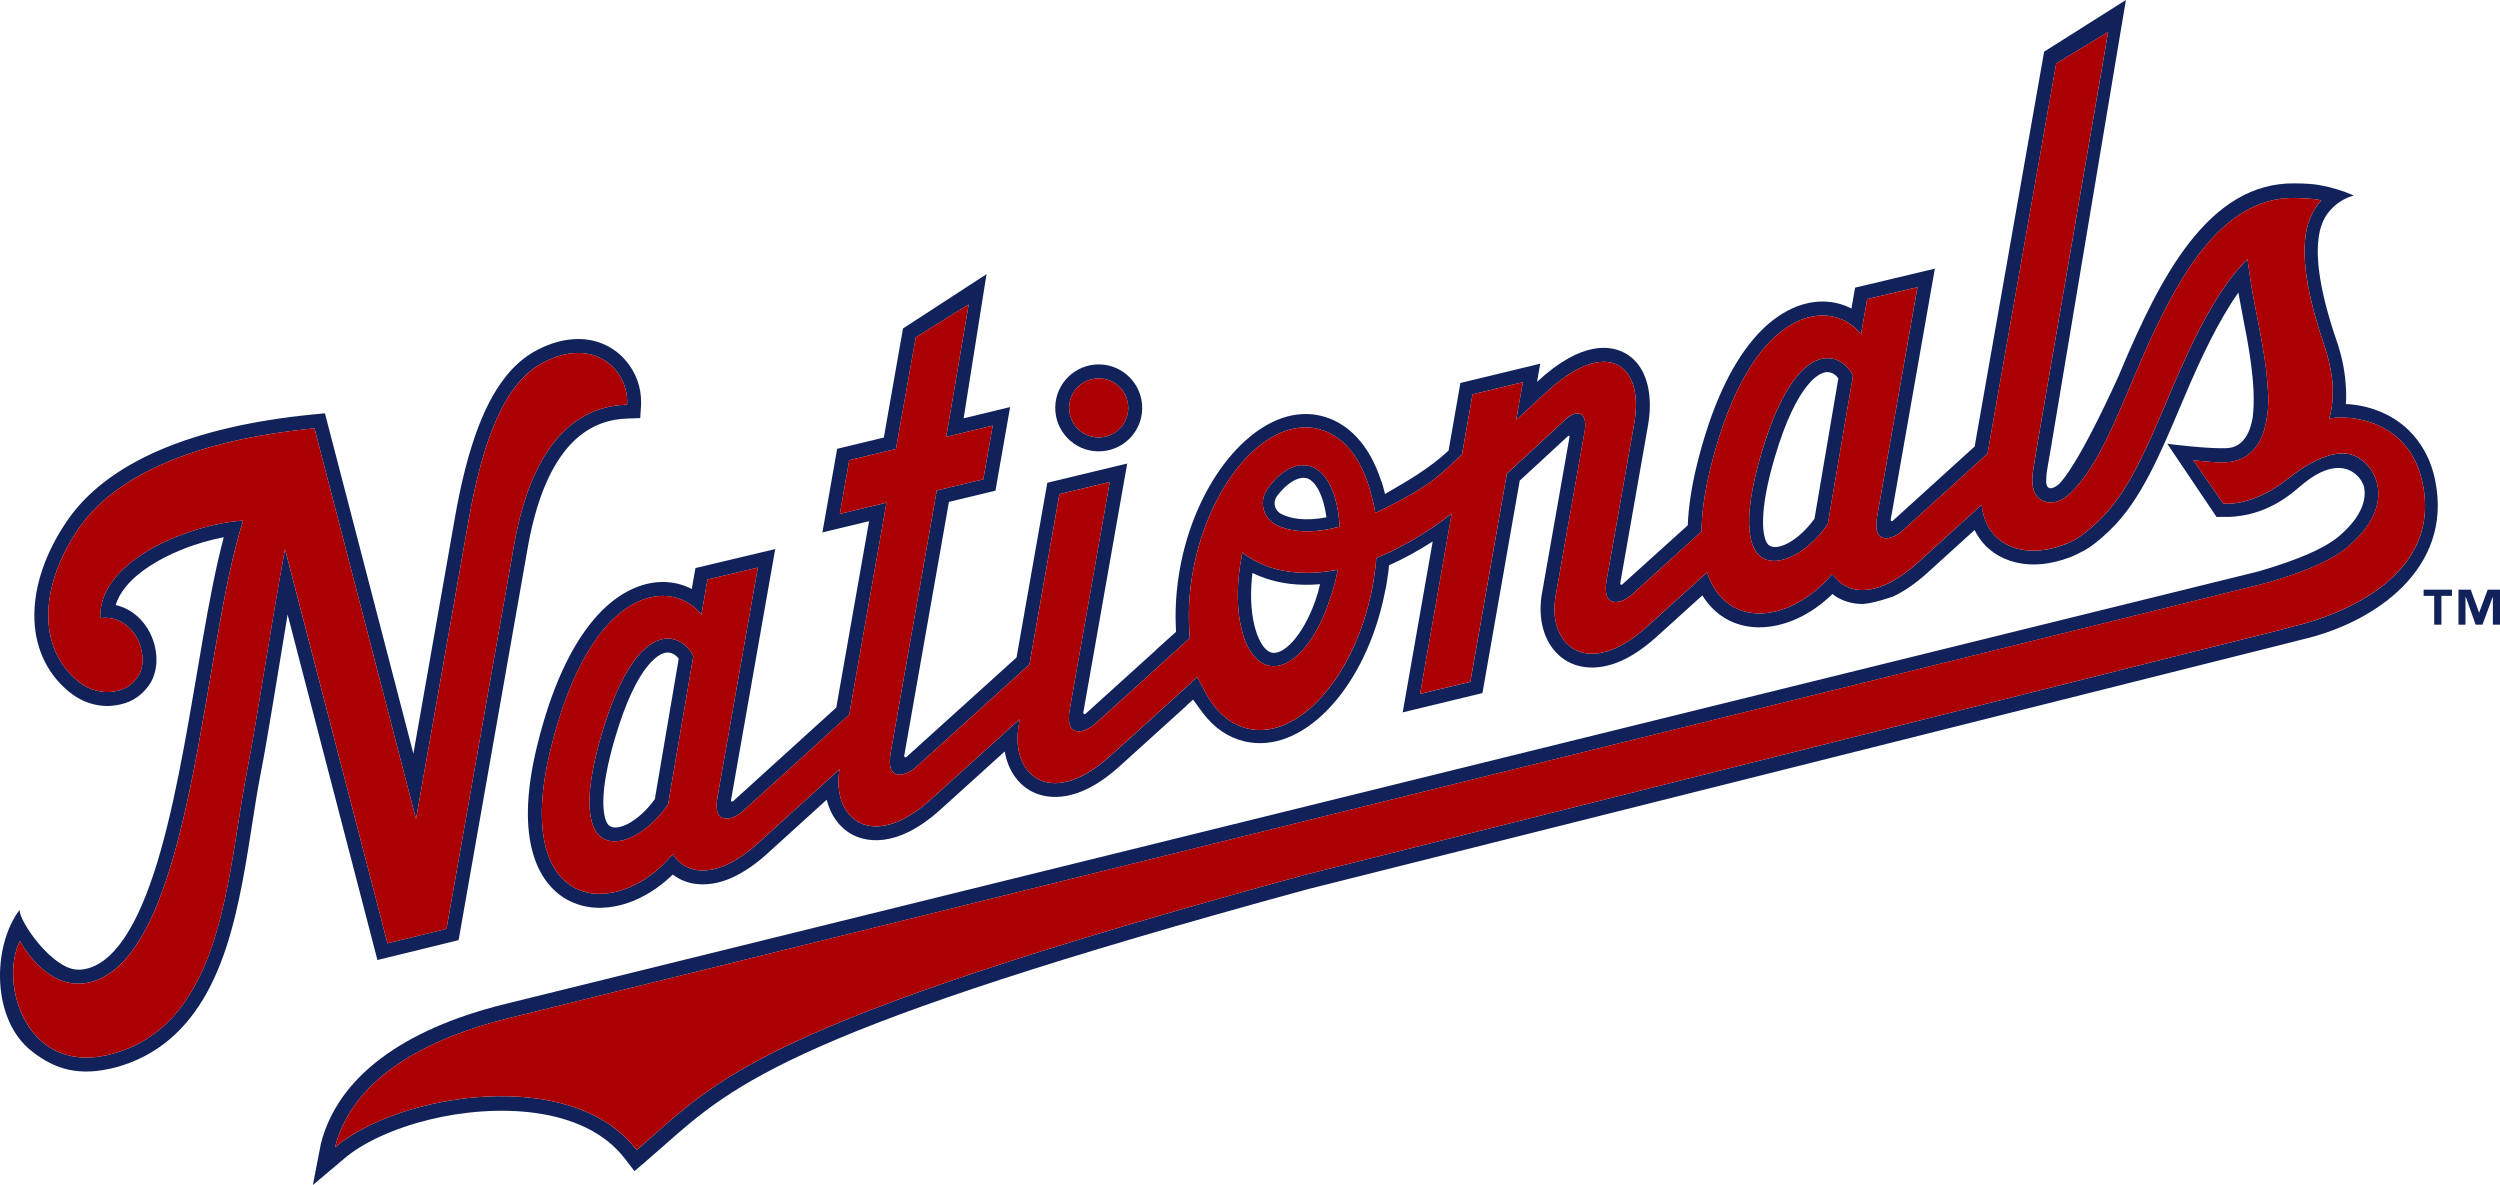 <svg viewBox="0 0 265.819 126" xmlns="http://www.w3.org/2000/svg"><g fill="#11225b"><path d="m48.762 99.967 7.4-42.018v.003c1.057-5.764 2.865-9.084 4.758-10.963.94-.936 1.92-1.53 2.894-1.916.98-.38 1.965-.545 2.914-.572l1.346-.045.086-1.35c.002-.096.004-.195.004-.297.027-1.666-.582-3.315-1.727-4.582-1.13-1.28-2.846-2.162-4.857-2.178-1.443-.022-3.008.377-4.63 1.254-1.202.652-2.247 1.572-3.15 2.703-1.36 1.69-2.417 3.838-3.298 6.37-.875 2.53-1.572 5.462-2.146 8.734l-4.402 25.022-9.406-36.188-1.258.123c-6.406.63-11.863 1.887-16.297 3.785-4.42 1.906-7.836 4.463-9.996 7.727-2.15 3.222-3.293 6.554-3.344 9.657-.004.254 0 .508.008.76.132 3.107 1.5 5.965 4.036 7.83 1.064.783 2.336 1.217 3.633 1.244.308 0 .614-.02.927-.07.65-.09 1.344-.273 2.01-.673.666-.38 1.28-.996 1.752-1.736.413-.73.603-1.57.618-2.358.014-1.377-.432-2.787-1.326-3.945-.447-.58-1.018-1.092-1.71-1.463-.395-.22-.83-.387-1.298-.488.195-.682.572-1.346 1.12-2.008 1.243-1.508 3.405-2.87 5.755-3.828 1.538-.635 3.153-1.102 4.614-1.38-.83 3.09-1.527 6.786-2.217 10.745-1.295 7.43-2.564 15.785-4.47 22.514-.944 3.36-2.06 6.315-3.35 8.497-.642 1.096-1.323 1.986-2.036 2.662-.704.67-1.42 1.114-2.173 1.366-.467.152-.885.207-1.277.197-2.707-.037-6.234-5.133-6.19-6.357-2.89 3.826-3.052 11.647 1.327 15.053 2.43 1.894 5.055 2.774 9.162 1.618 3.228-.932 5.73-2.773 7.595-5.106 2.8-3.498 4.244-8.04 5.24-12.68 1.004-4.646 1.54-9.43 2.32-13.42.803-4.113 1.787-10.492 2.857-16.863l9.55 36.73 8.63-2.113zm-18.46-41.582c-1.54 8.3-2.95 18.035-4.028 23.547-2.125 10.86-2.39 26.658-14.12 30.064-9.274 2.705-12.3-7.355-10.044-11.95 0 0 3.02 5.878 7.902 4.27 10.586-3.52 11.498-35.665 15.844-48.962-5.693.36-15.463 4.275-15.188 10.365 3.613-.43 5.338 3.915 4.082 6.097-.746 1.174-1.635 1.56-2.713 1.725-1.17.176-2.46-.158-3.457-.896-2.162-1.61-3.313-3.975-3.436-6.71-.135-2.913.89-6.245 3.08-9.544 3.926-5.893 12.615-9.62 25.213-10.848l10.796 41.547 5.582-31.715c1.516-8.596 3.83-14.602 7.838-16.768 5.557-3.002 9.25.844 9.027 4.416-4.36.137-9.797 2.768-11.977 14.662l-7.23 41.078-6.274 1.535zm86.45-10.393c2.56.037 4.658-2 4.695-4.55.037-2.552-2.002-4.657-4.555-4.696-2.55-.037-4.652 2.004-4.69 4.557-.036 2.547 2.002 4.65 4.55 4.69zm-.232-7.748c1.73-.164 3.262 1.1 3.43 2.828.164 1.73-1.1 3.262-2.83 3.422-1.727.17-3.262-1.092-3.426-2.822-.168-1.73 1.1-3.264 2.826-3.428zm22.648 9.291c-1.484-.33-3.06.557-4.395 2.447l-.047.074c-.28.406-.443.893-.453 1.418-.014 1.014.565 1.9 1.416 2.324l.04.027c.62.31 1.33.508 2.117.603 1.385.166 2.924.014 4.55-.422l.044-.012c-.192-3.463-1.385-6.045-3.272-6.46zm1.862 5.47c-1.078.21-2.102.265-3.03.153-.636-.074-1.21-.238-1.702-.48l-.072-.03c-.416-.22-.703-.65-.7-1.156.01-.275.103-.53.247-.738l.033-.04c1.006-1.33 2.066-1.923 2.814-1.91.09 0 .18.015.27.032.846.185 1.793 1.566 2.137 4.142l.003.028zm-3.715 5.811c-1.967-.232-3.68-.902-5.11-1.984l-.108-.086-.063.356c-1.156 5.844.133 11.066 2.88 11.672 2.358.523 5.036-2.52 6.49-7.08l.2-.584.172-.566.244-.914.17-.812.04-.246-.1.024c-1.682.322-3.3.406-4.815.22zm2.816 2.196-.29.9c-1.37 3.82-3.4 5.75-4.62 5.485-1.286-.285-2.54-3.398-2.112-7.906l.06-.575.026.014c1.195.587 2.52.972 3.97 1.147 1.01.12 2.058.135 3.14.043l.05-.006-.223.898zm47.194-14.95c-4.588 15.414 3.742 12.62 7.022 7.643l2.674-15.752c-1.11-2.44-5.89-4.635-9.695 8.11zm5.61 7.083c-1.74 2.418-4.038 3.547-4.897 2.787-.418-.38-.6-1.44-.576-2.635.023-1.555.385-3.803 1.287-6.81 1.124-3.794 2.337-6.143 3.378-7.436.512-.646.97-1.026 1.344-1.233.37-.2.635-.258.857-.252.272.006.524.1.772.28.14.11.266.24.367.382l-2.536 14.918z"/><path d="m258.954 51.21c-.467-2.41-1.522-4.183-2.857-5.48-1.912-1.848-4.4-2.662-6.668-2.77.063-.538.02-1.485.02-1.485-.082-1.768-.326-3.133-.893-4.932l-.04-.107c-3.82-11.04-1.35-13.482-.503-14.328l.06-.07c.614-.592 1.37-1.02 2.196-1.244l-.08-.04c-1.08-.47-2.22-.823-3.394-1.038l-.092-.02-.19-.03c-.573-.103-1.384-.16-2.48-.17-9.246-.146-14.377 10.112-18.457 19.743l-.352.837c-4.184 9.172-5.912 10.996-6.242 11.336-.334.336-.855.6-1.113.47-.193-.095-.29-.327-.3-.632v-.13s.01-.658.093-1.14l.48-2.765.078-.492 7.824-46.723-8.697 5.496-7.385 41.977-8.685 7.88c-.092.1-.285.122-.23-.163l4.682-26.623-8.48 2.02-.39 2.217c-.89-.457-1.894-.727-2.97-.742-2.478-.037-5.15 1.256-7.483 4.033-2.346 2.79-4.443 7.08-5.994 13.39-.574 2.38-.885 4.5-.957 6.37l-6.938 6.266c-.15.143-.268.036-.232-.155l2.934-16.674c.127-.71.195-1.397.203-2.046.04-2.7-.904-4.777-2.676-5.72-1.432-.774-4.53-1.374-9.314 3.075l.338-1.93-8.49 2.05-1.258 7.193c-2.133 1.97-4.375 3.22-6.668 4.56l-.092.048c-.102-.44-.213-.855-.344-1.255l-.1-.244c-1.223-3.72-3.492-6.138-6.385-6.814-.493-.117-1.003-.182-1.515-.187-5.486-.083-11.15 6.374-13.168 15.022-.574 2.477-.828 5.053-.734 7.45l.03.685-2.155 1.94.004.017-7.463 6.752c-.126.11-.276.012-.24-.164l4.66-26.437-8.495 2.045-3.272 18.578-11.695 10.57c-.12.115-.273.012-.24-.162l4.747-26.95 4.947-1.194 1.56-8.89-4.942 1.196 2.432-15.328-8.88 5.775-2.038 11.598-4.963 1.197-1.568 8.89 4.963-1.194-3.488 19.816-10.947 9.936c-.096.096-.29.123-.232-.164l4.685-26.62-8.48 2.015-.393 2.228c-.89-.47-1.902-.73-2.97-.746-2.474-.037-5.15 1.256-7.48 4.03-2.346 2.79-4.445 7.08-5.992 13.386-.637 2.602-.947 4.877-.98 6.87-.046 3.288.665 5.835 2.036 7.634.688.893 1.53 1.582 2.475 2.033.942.455 1.97.674 2.997.69 2.76.028 5.574-1.286 7.898-3.536.18.134.37.26.564.374.745.428 1.622.664 2.544.666 1.072.02 2.195-.242 3.35-.783 1.156-.545 2.35-1.357 3.584-2.478l6.32-5.732c.404 1.613 1.328 2.936 2.668 3.674 1.215.67 4.574 1.76 9.428-2.627l6.836-6.182c.322 1.857 1.293 3.385 2.775 4.2 1.22.675 4.57 1.775 9.432-2.618l7.16-6.482-.002-.018.662-.596 1.012 1.386c1.218 1.623 2.726 2.652 4.48 3.062 6.005 1.395 12.444-5.252 14.68-14.836.01-.04.017-.078.026-.11l.336-1.567.238-1.584.06-.624.044-.027c1.533-.68 3.072-1.528 4.6-2.513l-.025.152-3.163 18.02 8.48-2.052 3.963-22.588c1.73-1.596 4.2-3.88 5.127-4.73.11-.108.193-.028.164.103-.64 3.623-2.936 16.676-2.936 16.676-.092.5-.13.99-.14 1.464-.036 2.53 1.02 4.7 2.897 5.727 1.216.675 4.567 1.767 9.425-2.622l4.885-4.42c.14.24.297.463.46.672.68.902 1.538 1.584 2.476 2.04.94.452 1.967.673 3.002.686 2.754.027 5.57-1.285 7.892-3.54.182.142.37.27.563.382.748.426 1.625.66 2.543.674 1.07.014 3.352-.797 3.352-.797 1.164-.545 2.35-1.357 3.594-2.475l5.008-4.545.057-.033c.65 1.332 1.705 2.365 3.098 2.994 1.627.736 3.53.846 5.496.367 1.032-.246 1.93-.57 3.108-1.223 1.27-.703 2.78-2.232 2.78-2.232 3.167-3.06 5.245-7.975 7.444-13.18l.354-.834c1.715-4.057 3.635-8.152 5.77-11.156l.014.11.455 2.456c.506 2.576 1.48 7.346 1.05 10.674l-.023.145c-.44 2.436-1.64 3.09-2.658 3.154-1.916.125-6.402-.457-6.402-.457l5.233 7.775 1.467-.006c2.793-.142 5.12-1.27 7.125-2.99l.562-.47c4.282-3.547 6.343-.744 6.546.355.303 1.633-.67 3.482-2.734 5.21-.815.68-2.037 1.35-3.316 1.892-2.645 1.12-5.36 1.846-5.36 1.846l-186.26 45.953c-11.03 2.727-17.802 7.86-19.587 14.85l-.85 4.398 3.352-2.828c2.02-1.72 5.332-3.225 9.096-4.14 6.828-1.66 16.363-1.55 20.744 4.187l.998 1.304 1.248-1.068c.65-.555 1.264-1.102 1.873-1.635 7.55-6.675 14.075-12.436 68.522-27.288l103.473-25.975s2.035-.52 2.21-.56c7.784-1.8 15.968-7.542 14.17-16.788zm-14.47 15.233c-.06.014-2.358.623-2.358.623l-103.416 25.964c-59.163 16.138-62.286 21.763-71.017 29.25-6.912-9.06-25.385-5.98-32.076-.288 2.002-7.846 10.63-11.795 18.457-13.732l186.104-46.07s2.28-.53 5.285-1.71c1.455-.59 2.992-1.347 4.12-2.286 5.323-4.443 3.185-8.766.67-9.77-2.42-.967-5.933 1.658-6.616 2.2-.078.058-.4.31-.486.374-2.163 1.71-4.663 2.664-6.655 2.56l-.098-.005-3.19-4.62.257.024c.52.047 2.5.33 3.676.156 2.135-.32 3.375-1.834 3.828-4.353l.03-.168c.116-.662.183-1.342.19-2.016.004-.262-.008-.482-.027-.787l-.024-.282c-.113-2.602-.684-5.49-1.186-8.04-.258-1.323-.504-2.597-.654-3.63l-.31-2.13-.03-.138c-3.145 3.065-5.758 8.436-8.152 14.088l-.354.834c-2.135 5.055-4.148 9.824-7.088 12.664 0 0-.71.766-1.854 1.64-.4.31-1.045.687-1.045.687-4.74 2.324-9.283.785-9.76-3.81l-6.81 6.175c-4.292 3.877-7.606 3.43-9.054 1.156-4.347 5.21-11.278 6.09-13.33-.144l-6.38 5.768c-6.383 5.775-10.635 1.935-9.732-3.213l3.102-17.607c.334-1.896-.787-2.355-1.95-1.287l-6.33 5.847-3.88 22.127-5.346 1.29 3.213-18.347.15-.832c-.273.207-.54.414-.814.61v.017c-1.596 1.174-3.217 2.178-4.842 3.004-.05.027-.104.057-.153.082-.14.068-.268.148-.402.21l-.37.175c-.114.057-.23.1-.343.152-.033.016-.068.03-.1.043-.335.152-.663.3-.993.434l-.007.094-.05.584-.204 1.535-.183 1.045-.03.135-.15.773-.034.078c-.004.043-.016.078-.03.12-1.868 8.015-6.93 14-11.77 13.93-.407-.01-.81-.058-1.208-.153-1.79-.414-3.316-1.693-4.424-3.7l-.966-1.796-.564.52.006.034-8.685 7.857c-6.388 5.77-10.634 1.935-9.726-3.215l.123-.72-9.439 8.532c-6.375 5.764-10.623 1.947-9.732-3.188l-8.68 7.873c-4.283 3.872-7.604 3.42-9.055 1.157-6.076 7.27-17.213 6.105-12.986-11.18 4.307-17.572 12.914-18.28 16.027-14.293l.656-3.738 5.346-1.266-4.29 24.4c-.556 3.137 1.653 2.445 2.68 1.516l11.328-10.276 3.965-22.542-4.963 1.195c.328-1.89.668-3.805 1.002-5.71l4.965-1.198 2.107-11.863 5.628-3.504-2.39 14.08 4.948-1.195-1.004 5.713-4.95 1.187-4.905 27.914c-.555 3.14 1.652 2.447 2.682 1.512l12.075-10.92 3.19-18.122 5.35-1.29-4.257 24.212c-.557 3.144 1.65 2.445 2.682 1.52l5.795-5.233v-.01l4.297-3.894-.05-.772c-.17-2.444.06-5.108.665-7.696 1.867-8.016 6.928-14.002 11.768-13.93.41.006.814.055 1.21.147 2.694.626 4.716 3.108 5.688 6.976l.318 1.258.122.725.035-.026c2.076-1.02 4.147-2.025 6.176-3.527 1.025-.816 2.035-1.723 3.012-2.707l1.117-6.36 5.35-1.296-.708 4.023 3.037-2.8c6.478-6.15 10.638-3.24 9.51 3.177-.66 3.752-2.153 12.266-2.937 16.668-.55 3.143 1.656 2.455 2.688 1.525l7.405-6.713c.022-1.887.305-4.1.938-6.684 4.307-17.57 12.912-18.285 16.02-14.29l.66-3.74 5.347-1.265-4.295 24.398c-.553 3.14 1.658 2.45 2.682 1.514l9.06-8.22 7.304-41.482 5.52-3.338-7.522 43.814-.066.407-.35 2.158c-.553 3.133.895 3.705 2.096 3.627 0 0 .89-.035 1.832-.988.18-.166.357-.332.57-.586 2.26-2.436 4.05-6.678 5.947-11.16l.35-.834c3.883-9.162 8.72-18.93 17.006-18.8 0 0 1.746.064 2.238.15l.206.032.166.037.185.06c-1.62 1.735-3.158 5.315.385 15.575l.025.074c.62 1.99.902 3.664.805 5.324-.1 1.656-.395 2.215-.395 2.215 1.822-.395 8.566-.14 9.986 6.978 2.073 10.362-10.017 14.157-13.128 14.955z"/><path d="m64.024 77.887c-4.594 15.408 3.742 12.62 7.012 7.635l2.682-15.75c-1.11-2.438-5.893-4.633-9.694 8.115zm5.605 7.078c-1.737 2.418-4.04 3.545-4.892 2.79-.422-.382-.598-1.446-.586-2.636.025-1.558.396-3.814 1.293-6.814 1.127-3.795 2.336-6.14 3.37-7.432.517-.645.983-1.03 1.347-1.24.375-.205.64-.252.86-.25.278.004.52.096.775.28.137.105.27.24.37.378l-2.538 14.923z"/></g><path d="m117.12 46.494c1.73-.16 2.994-1.69 2.83-3.422-.168-1.728-1.7-2.992-3.43-2.828-1.727.164-2.994 1.7-2.826 3.428.164 1.73 1.7 2.992 3.426 2.822zm-69.645 52.27 7.23-41.078c2.18-11.895 7.614-14.525 11.976-14.662.224-3.572-3.47-7.418-9.026-4.416-4.008 2.166-6.322 8.172-7.838 16.768l-5.584 31.714-10.795-41.547c-12.598 1.227-21.288 4.955-25.213 10.847-2.19 3.3-3.215 6.632-3.08 9.544.123 2.736 1.273 5.102 3.436 6.71 1 .74 2.288 1.073 3.458.897 1.078-.163 1.967-.55 2.713-1.724 1.257-2.182-.468-6.527-4.08-6.098-.276-6.09 9.493-10.004 15.187-10.365-4.346 13.297-5.258 45.443-15.844 48.963-4.88 1.607-7.902-4.272-7.902-4.272-2.255 4.596.77 14.656 10.044 11.95 11.73-3.405 11.996-19.204 14.12-30.063 1.08-5.51 2.49-15.245 4.03-23.546l10.893 41.914z" fill="#ab0003"/><path d="m247.627 44.514s.295-.56.395-2.215c.098-1.66-.186-3.335-.805-5.325l-.025-.074c-3.543-10.26-2.004-13.84-.385-15.573l-.185-.06-.166-.038-.205-.034c-.49-.086-2.237-.15-2.237-.15-8.287-.13-13.123 9.64-17.006 18.8l-.35.835c-1.896 4.483-3.687 8.726-5.947 11.16-.213.255-.39.42-.57.587-.94.953-1.832.988-1.832.988-1.2.078-2.648-.494-2.096-3.627l.35-2.158.066-.406 7.521-43.814-5.52 3.338-7.304 41.48-9.06 8.222c-1.022.936-3.233 1.627-2.68-1.514l4.294-24.398-5.348 1.266-.658 3.738c-3.11-3.994-11.715-3.28-16.02 14.29-.634 2.585-.917 4.798-.94 6.685l-7.403 6.713c-1.03.93-3.235 1.617-2.687-1.525.783-4.402 2.277-12.916 2.936-16.668 1.128-6.418-3.032-9.328-9.51-3.178l-3.036 2.8.71-4.023-5.352 1.297-1.117 6.36c-.977.983-1.986 1.89-3.012 2.706-2.03 1.502-4.1 2.506-6.176 3.527l-.035.025-.12-.725-.32-1.258c-.972-3.868-2.993-6.35-5.688-6.976-.395-.092-.8-.14-1.21-.147-4.84-.072-9.9 5.914-11.767 13.93-.605 2.588-.836 5.252-.666 7.697l.052.772-4.297 3.894v.01l-5.795 5.232c-1.03.926-3.238 1.625-2.682-1.52l4.256-24.21-5.35 1.29-3.19 18.122-12.075 10.918c-1.03.936-3.237 1.63-2.683-1.512l4.906-27.914 4.95-1.187 1.003-5.713-4.947 1.195 2.388-14.08-5.63 3.503-2.106 11.863-4.965 1.2c-.334 1.903-.674 3.82-1.002 5.708l4.963-1.195-3.965 22.542-11.326 10.276c-1.027.93-3.236 1.62-2.68-1.516l4.29-24.4-5.347 1.266-.656 3.738c-3.113-3.988-11.72-3.28-16.027 14.293-4.227 17.284 6.91 18.45 12.986 11.18 1.45 2.26 4.772 2.714 9.055-1.16l8.68-7.872c-.89 5.135 3.357 8.95 9.732 3.188l9.436-8.533-.123.72c-.908 5.15 3.338 8.985 9.727 3.214l8.685-7.856-.006-.032.563-.52.967 1.796c1.107 2.006 2.635 3.285 4.424 3.7.397.095.8.144 1.207.15 4.843.07 9.903-5.913 11.773-13.93.014-.04.025-.075.03-.118l.034-.078.148-.773.03-.135.183-1.045.203-1.535.052-.584.006-.094c.33-.133.658-.28.992-.434.033-.014.068-.027.1-.043.114-.053.23-.096.345-.152l.37-.174c.134-.064.263-.144.4-.212.05-.025.104-.055.155-.082 1.625-.826 3.246-1.83 4.842-3.004v-.016c.273-.197.54-.404.814-.61l-.15.83-3.213 18.347 5.346-1.29 3.88-22.126 6.328-5.846c1.164-1.067 2.285-.608 1.95 1.288l-3.1 17.607c-.903 5.148 3.35 8.988 9.73 3.213l6.382-5.768c2.05 6.234 8.982 5.353 13.328.144 1.447 2.274 4.762 2.72 9.053-1.156l6.812-6.174c.477 4.594 5.02 6.133 9.76 3.81 0 0 .644-.378 1.045-.687 1.145-.875 1.854-1.64 1.854-1.64 2.94-2.84 4.954-7.61 7.09-12.665l.353-.834c2.395-5.652 5.008-11.023 8.152-14.088l.03.14.31 2.128c.15 1.033.396 2.307.654 3.63.5 2.55 1.07 5.438 1.185 8.04l.025.28c.02.306.03.526.027.788-.008.674-.074 1.353-.19 2.016l-.03.168c-.453 2.52-1.693 4.033-3.828 4.353-1.177.174-3.157-.11-3.677-.156l-.258-.025 3.19 4.62.1.007c1.99.102 4.49-.853 6.655-2.562.086-.064.408-.316.486-.375.684-.54 4.195-3.166 6.617-2.2 2.514 1.005 4.652 5.327-.67 9.77-1.13.94-2.666 1.698-4.12 2.286-3.005 1.18-5.286 1.71-5.286 1.71l-186.101 46.074c-7.826 1.937-16.455 5.887-18.457 13.732 6.69-5.693 25.164-8.772 32.076.287 8.73-7.487 11.854-13.112 71.016-29.25l103.416-25.964s2.3-.61 2.36-.623c3.11-.8 15.2-4.594 13.128-14.953-1.42-7.117-8.164-7.373-9.987-6.976zm-176.59 41.006c-3.27 4.985-11.606 7.774-7.013-7.634 3.8-12.748 8.584-10.553 9.693-8.115l-2.68 15.75zm71.153-24.704-.17.812-.244.914-.172.566-.2.584c-1.454 4.56-4.132 7.603-6.49 7.08-2.747-.605-4.036-5.828-2.88-11.672l.063-.356.11.086c1.43 1.082 3.14 1.752 5.108 1.984 1.514.186 3.133.102 4.815-.223l.1-.023-.04.25zm.207-4.808c-1.625.436-3.164.588-4.55.422-.786-.096-1.497-.295-2.116-.603l-.04-.027c-.85-.424-1.43-1.31-1.416-2.324.01-.525.174-1.012.453-1.418l.047-.074c1.334-1.89 2.91-2.777 4.395-2.447 1.886.414 3.08 2.996 3.272 6.46l-.045.01zm51.95-.303c-3.28 4.98-11.61 7.772-7.023-7.643 3.807-12.744 8.584-10.55 9.695-8.11l-2.674 15.753z" fill="#ab0003"/><path d="m260.71 63.36h-1.12v3.06h-.767v-3.06h-1.125v-.663h3.012v.662zm5.11 3.062h-.76v-2.96h-.013l-1.094 2.96h-.725l-1.047-2.96h-.032v2.96h-.746v-3.725h1.307l.88 2.436h.014l.906-2.436h1.31z" fill="#11225b"/></svg>